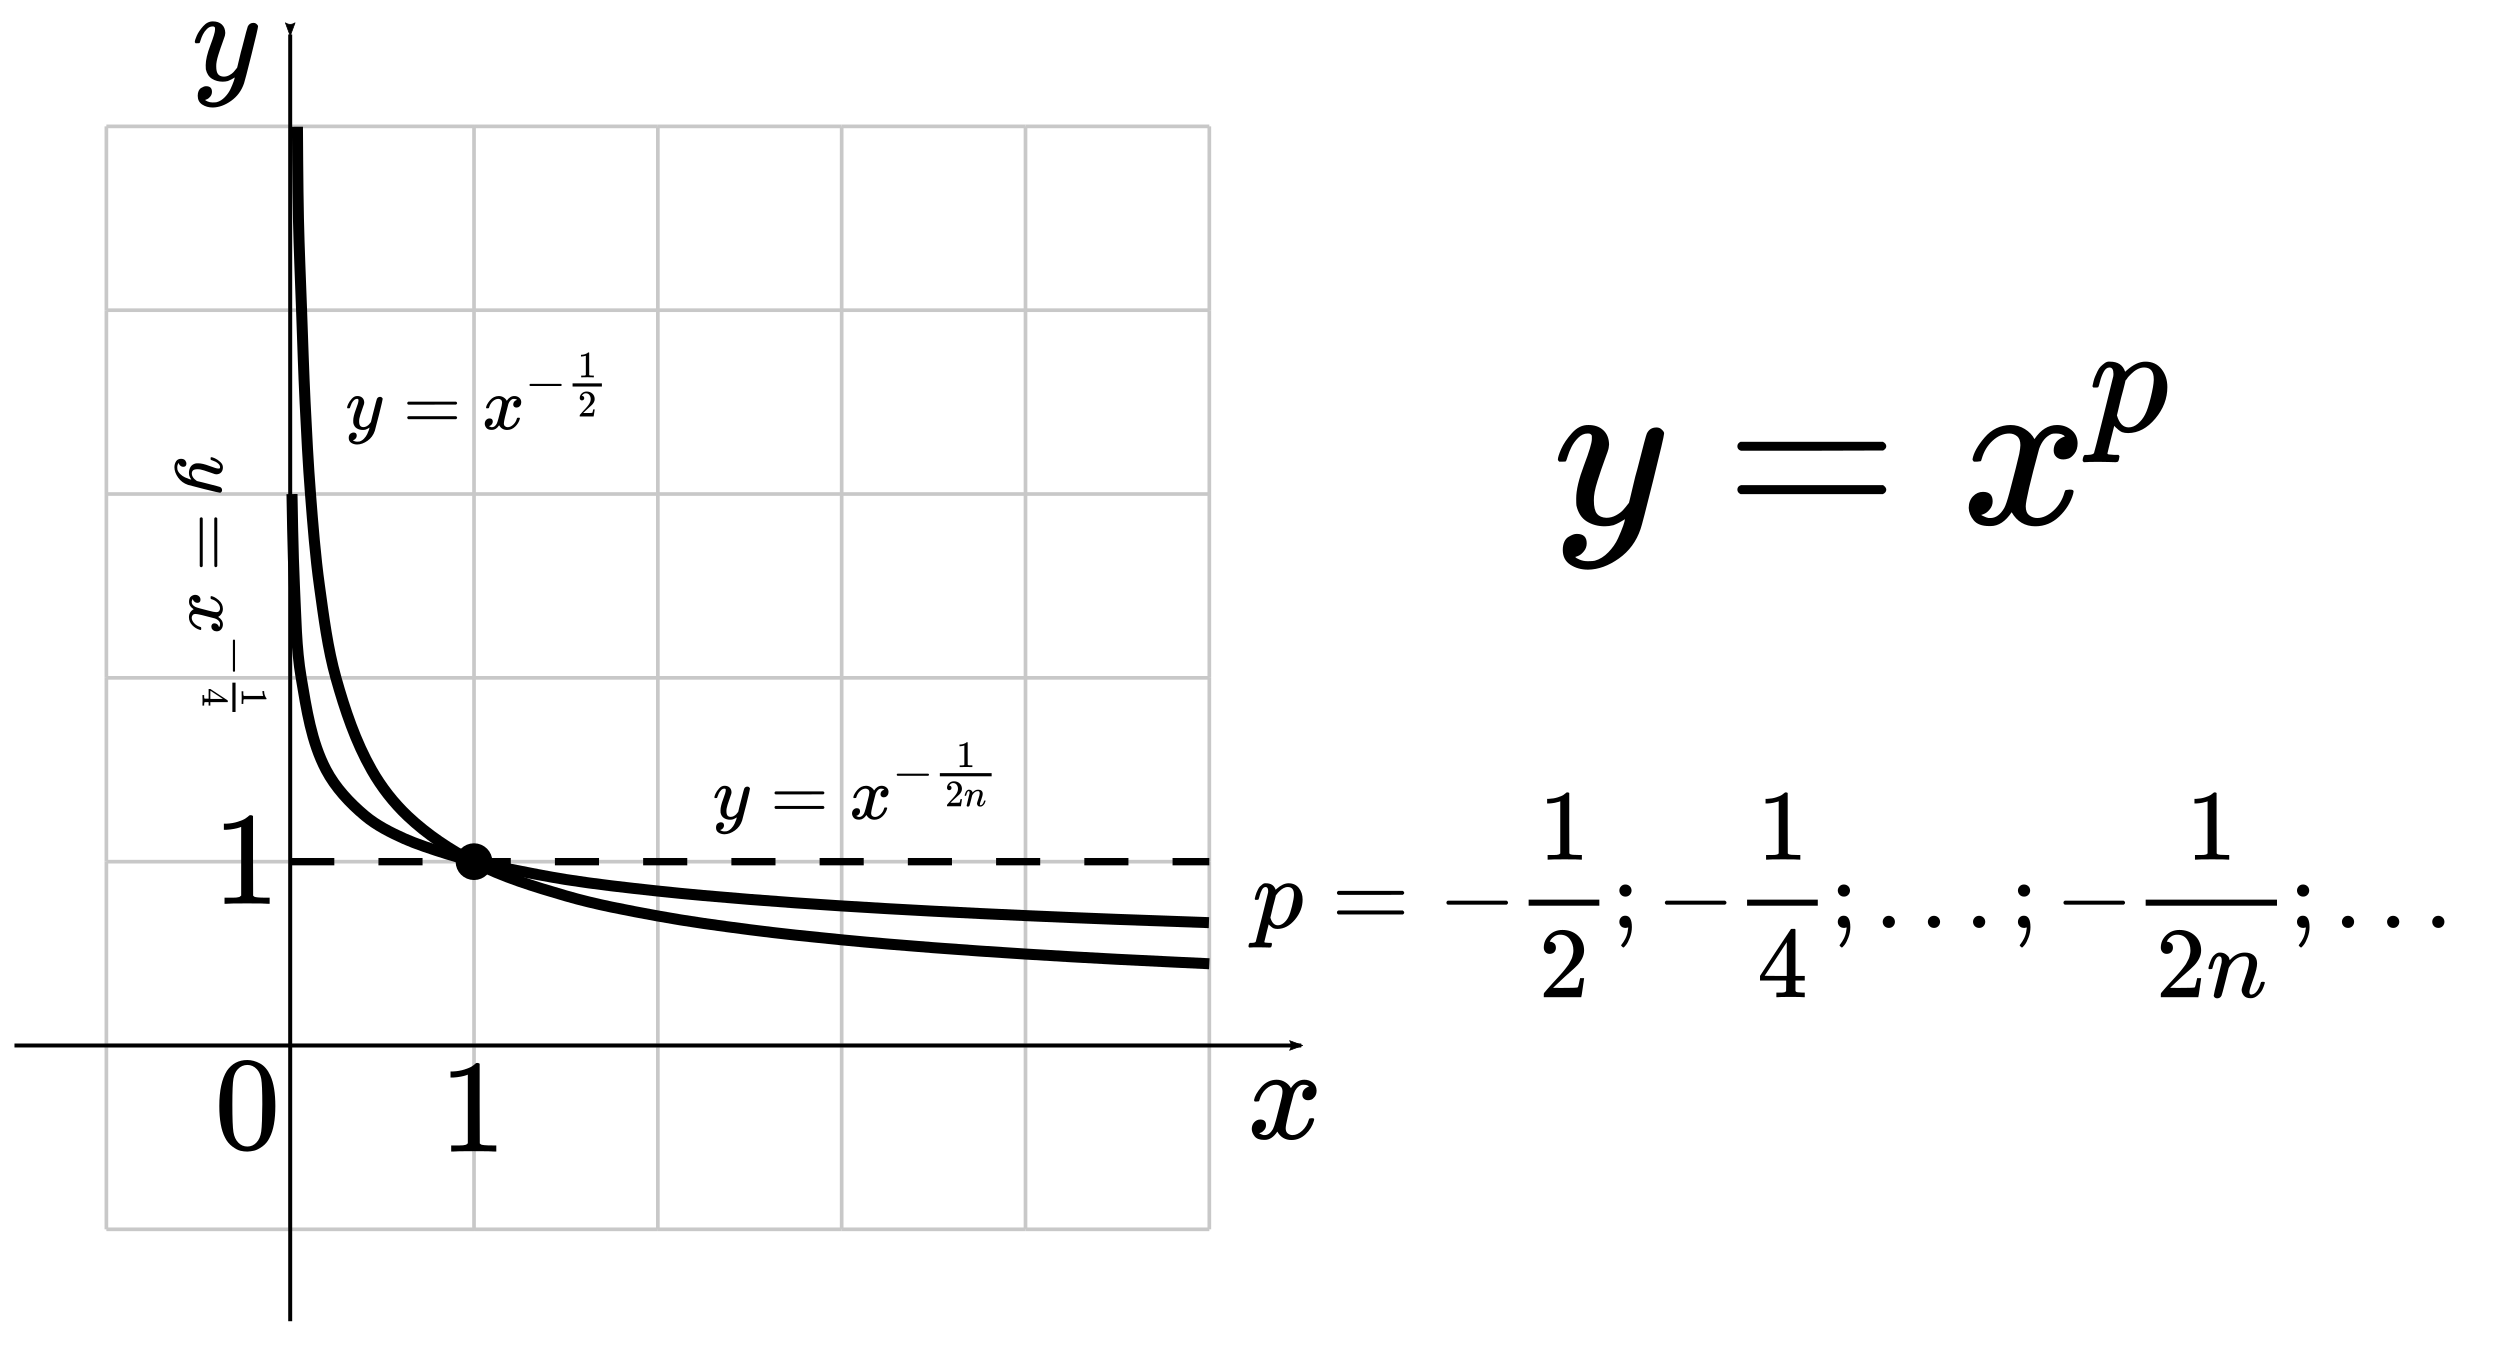 <?xml version="1.0" encoding="UTF-8" standalone="no"?>
<svg xmlns:dc="http://purl.org/dc/elements/1.1/" xmlns:cc="http://creativecommons.org/ns#" xmlns:rdf="http://www.w3.org/1999/02/22-rdf-syntax-ns#" xmlns:svg="http://www.w3.org/2000/svg" xmlns="http://www.w3.org/2000/svg" xmlns:xlink="http://www.w3.org/1999/xlink" xmlns:sodipodi="http://sodipodi.sourceforge.net/DTD/sodipodi-0.dtd" xmlns:inkscape="http://www.inkscape.org/namespaces/inkscape" width="340px" height="183.575px" viewBox="0 -1342 18785.002 10142.004" version="1.1" id="svg1496" sodipodi:docname="deg_8.svg" inkscape:version="0.92.2 5c3e80d, 2017-08-06">
  <sodipodi:namedview pagecolor="#ffffff" bordercolor="#666666" borderopacity="1" objecttolerance="10" gridtolerance="10" guidetolerance="10" inkscape:pageopacity="0" inkscape:pageshadow="2" inkscape:window-width="1248" inkscape:window-height="976" id="namedview1498" showgrid="false" inkscape:zoom="1.2511409" inkscape:cx="154.01132" inkscape:cy="85.395108" inkscape:window-x="0" inkscape:window-y="0" inkscape:window-maximized="1" inkscape:current-layer="svg1496"/>
  <defs id="defs18">
    <path id="MJX-714-TEX-I-79" d="m 21,287 q 0,14 15,48 15,34 48,71 33,37 74,36 41,0 66,-23 25,-23 26,-64 -2,-19 -3,-21 0,-3 -16,-46 -16,-43 -33,-97 -17,-54 -16,-86 0,-43 14,-60 14,-17 42,-18 23,0 43,11 20,11 31,23 11,12 27,33 0,1 5,20 5,19 14,59 9,40 19,74 38,150 42,157 13,27 43,27 13,0 21,-7 8,-7 11,-12 3,-5 2,-9 0,-13 -49,-210 -49,-197 -56,-216 -28,-83 -97,-132 -69,-49 -138,-50 -45,0 -79,22 -34,22 -34,66 0,22 7,37 7,15 19,22 12,7 20,10 8,3 17,3 44,0 44,-42 0,-20 -12,-35 -12,-15 -23,-20 -11,-5 -13,-5 l -3,-1 q 2,-5 19,-12 17,-7 34,-7 h 8 q 17,0 26,2 33,9 61,38 28,29 43,62 15,33 23,56 8,23 8,30 l -6,-4 q -6,-4 -19,-11 -13,-7 -26,-12 -20,-5 -39,-5 -46,0 -81,22 -35,22 -46,71 -1,7 -1,31 0,57 35,149 35,92 35,117 0,1 0,2 0,9 0,12 0,3 -4,7 -4,4 -11,4 h -4 Q 131,404 112,385 93,366 82,344 71,322 65,302 59,282 57,280 55,278 41,278 H 27 q -6,6 -6,9 z" inkscape:connector-curvature="0"/>
    <path id="MJX-714-TEX-N-3D" d="m 56,347 q 0,13 14,20 h 637 q 15,-8 15,-20 0,-11 -14,-19 L 390,327 H 72 q -16,5 -16,20 z m 0,-194 q 0,15 16,20 h 636 q 14,-10 14,-20 0,-13 -15,-20 H 70 q -14,7 -14,20 z" inkscape:connector-curvature="0"/>
    <path id="MJX-714-TEX-I-78" d="m 52,289 q 7,42 54,97 47,55 116,56 35,0 64,-18 29,-18 43,-45 42,63 101,63 37,0 64,-22 27,-22 28,-59 0,-29 -14,-47 -14,-18 -27,-22 -13,-4 -23,-4 -19,0 -31,11 -12,11 -12,29 0,46 50,63 -11,13 -40,13 -13,0 -19,-2 -38,-16 -56,-66 -60,-221 -60,-258 0,-28 16,-40 16,-12 35,-12 37,0 73,33 36,33 49,81 3,10 6,11 3,1 16,2 h 4 q 15,0 15,-8 0,-1 -2,-11 Q 486,77 440,33 394,-11 333,-11 263,-11 227,52 186,-10 133,-10 h -6 q -49,0 -70,26 -21,26 -22,55 0,32 19,52 19,20 45,20 43,0 43,-42 Q 142,81 130,66 118,51 107,46 96,41 94,41 l -3,-1 q 0,-1 6,-4 6,-3 16,-7 10,-4 19,-3 36,0 62,45 9,16 23,68 14,52 28,108 14,56 16,66 5,27 5,39 0,28 -15,40 -15,12 -34,12 -40,0 -75,-32 -35,-32 -49,-82 -2,-9 -5,-10 -3,-1 -16,-2 H 58 q -6,6 -6,11 z" inkscape:connector-curvature="0"/>
    <path id="MJX-714-TEX-I-70" d="m 23,287 q 1,3 2,8 1,5 5,22 4,17 10,31 6,14 15,33 9,19 20,30 11,11 26,22 15,11 33,9 75,0 96,-64 l 10,9 q 62,55 118,55 65,0 102,-47 37,-47 37,-114 0,-108 -76,-199 -76,-91 -172,-92 -22,0 -39,6 -11,5 -23,15 -12,10 -19,17 l -7,8 q -1,-1 -22,-87 -21,-86 -21,-87 0,-6 8,-7 8,-1 37,-3 h 25 q 6,-7 6,-9 0,-2 -3,-18 -3,-12 -6,-15 -3,-3 -13,-4 -2,0 -11,0 -9,0 -34,1 -25,1 -62,1 -70,0 -89,-2 h -8 q -7,7 -7,11 2,27 13,35 h 20 q 34,1 39,12 3,6 61,239 58,233 61,247 1,5 1,14 0,41 -25,41 -22,0 -37,-28 Q 79,349 71,316 63,283 59,280 57,278 43,278 H 29 q -6,6 -6,9 z M 178,102 q 22,-76 74,-76 30,0 58,23 28,23 46,58 18,34 36,108 18,74 19,110 v 6 q 0,74 -61,74 -11,0 -22,-3 -11,-3 -22,-9 -11,-6 -20,-13 -9,-7 -17,-15 -8,-8 -15,-15 -7,-7 -11,-14 -4,-7 -8,-10 l -3,-4 q 0,-1 -3,-14 -3,-13 -11,-44 -8,-31 -14,-52 -26,-106 -26,-110 z" inkscape:connector-curvature="0"/>
    <path id="MJX-714-TEX-N-32" d="m 109,429 q -27,0 -43,18 -16,18 -16,44 0,71 53,123 53,52 132,52 91,0 152,-56 61,-56 62,-145 0,-43 -20,-82 -20,-39 -48,-68 -28,-29 -80,-74 -36,-31 -100,-92 l -59,-56 76,-1 q 157,0 167,5 7,2 24,89 v 3 h 40 v -3 Q 448,183 436,95 424,7 421,3 V 0 H 50 v 19 12 q 0,7 6,15 6,8 30,35 29,32 50,56 9,10 34,37 25,27 34,37 9,10 29,33 20,23 28,34 8,11 23,30 15,19 21,32 6,13 15,29 9,16 13,32 4,16 7,30 3,14 3,33 0,63 -34,109 -34,46 -97,46 -33,0 -58,-17 -25,-17 -35,-33 -10,-16 -10,-19 0,-1 5,-1 18,0 37,-14 19,-14 19,-46 0,-25 -16,-42 -16,-17 -45,-18 z" inkscape:connector-curvature="0"/>
    <path id="MJX-714-TEX-N-3B" d="m 78,370 q 0,24 17,42 17,18 43,18 24,0 42,-16 18,-16 19,-43 0,-25 -17,-43 -17,-18 -43,-18 -26,0 -43,17 -17,17 -18,43 z M 78,60 q 0,25 16,43 16,18 43,18 65,0 65,-113 0,-52 -19,-102 -19,-50 -39,-75 -20,-25 -26,-25 -3,0 -12,8 -9,8 -11,12 -1,3 12,19 13,16 30,48 17,32 23,69 1,6 2,16 1,10 3,18 2,8 0,8 0,1 -4,0 Q 157,3 142,0 110,0 94,18 78,36 78,60 Z" inkscape:connector-curvature="0"/>
    <path id="MJX-714-TEX-N-34" d="M 462,0 Q 444,3 333,3 217,3 199,0 h -9 v 46 h 31 q 20,0 27,0 7,0 17,2 10,2 14,5 4,3 7,8 1,2 1,54 v 50 H 28 v 46 l 151,231 q 153,232 155,233 2,2 21,2 h 18 l 6,-6 V 211 h 92 v -46 h -92 v -51 q 0,-41 0,-48 0,-7 6,-12 8,-7 57,-8 h 29 V 0 Z M 293,211 V 545 L 74,212 183,211 Z" inkscape:connector-curvature="0"/>
    <path id="MJX-714-TEX-N-2026" d="m 78,60 q 0,24 17,42 17,18 43,18 24,0 42,-16 Q 198,88 199,61 199,36 182,18 165,0 139,0 113,0 96,17 79,34 78,60 Z m 447,0 q 0,24 17,42 17,18 43,18 24,0 42,-16 Q 645,88 646,61 646,36 629,18 612,0 586,0 560,0 543,17 526,34 525,60 Z m 447,0 q 0,24 17,42 17,18 43,18 24,0 42,-16 18,-16 19,-43 0,-25 -17,-43 -17,-18 -43,-18 -26,0 -43,17 -17,17 -18,43 z" inkscape:connector-curvature="0"/>
    <path id="MJX-714-TEX-I-6E" d="m 21,287 q 1,6 3,16 2,10 12,38 10,28 20,47 10,19 33,37 23,18 46,17 36,0 60,-18 24,-18 30,-34 6,-16 6,-21 0,-2 1,-2 l 11,11 q 61,64 139,64 54,0 87,-27 33,-27 34,-79 1,-52 -38,-157 -39,-105 -38,-127 0,-26 17,-26 6,0 9,1 29,5 52,38 23,33 35,80 2,8 20,8 20,0 20,-8 0,-1 -4,-15 -8,-29 -22,-57 -14,-28 -46,-56 -32,-28 -69,-27 -47,0 -68,27 -21,27 -21,56 0,19 36,120 36,101 37,152 0,59 -44,59 h -5 Q 288,404 229,303 L 222,291 189,157 Q 156,26 151,16 138,-11 108,-11 95,-11 87,-5 79,1 76,7 q -3,6 -2,10 0,13 38,163 38,150 40,163 1,5 1,23 0,39 -24,39 -38,0 -63,-100 -6,-20 -6,-21 -2,-6 -19,-6 H 27 q -6,6 -6,9 z" inkscape:connector-curvature="0"/>
    <path id="MJX-714-TEX-N-31" d="m 213,578 -13,-5 q -14,-5 -40,-10 -26,-5 -58,-7 H 83 v 46 h 19 q 47,2 87,15 40,13 56,24 16,11 28,22 2,3 12,3 9,0 17,-6 V 361 l 1,-300 q 7,-7 12,-9 5,-2 24,-4 19,-2 62,-2 h 26 V 0 H 416 Q 395,3 257,3 121,3 100,0 H 88 v 46 h 26 q 22,0 38,0 16,0 25,1 9,1 16,3 7,2 8,2 1,0 6,5 5,5 6,4 z" inkscape:connector-curvature="0"/>
    <path id="MJX-714-TEX-N-33" d="m 127,463 q -27,0 -42,17 -15,17 -16,44 0,55 48,98 48,43 116,43 35,0 44,-1 74,-12 113,-53 39,-41 40,-89 0,-52 -34,-101 -34,-49 -94,-71 l -3,-2 q 0,-1 9,-3 9,-2 29,-9 20,-7 38,-21 82,-53 82,-140 0,-79 -62,-138 -62,-59 -157,-59 -80,0 -138,43 -58,43 -58,109 0,28 18,45 18,17 45,18 28,0 46,-18 18,-18 18,-45 0,-11 -3,-20 -3,-9 -7,-16 -4,-7 -11,-12 -7,-5 -12,-8 -5,-3 -10,-4 -5,-1 -8,-3 l -4,-1 q 51,-45 124,-45 55,0 83,53 17,33 17,101 v 20 q 0,95 -64,127 -15,6 -61,7 l -42,1 -3,2 q -2,3 -2,16 0,18 8,18 28,0 58,5 34,5 62,42 28,37 28,112 v 8 q 0,57 -35,79 -22,14 -47,14 -32,0 -59,-11 -27,-11 -38,-23 -11,-12 -11,-12 h 3 q 3,-1 8,-2 5,-1 10,-5 5,-4 12,-7 7,-3 10,-11 3,-8 8,-15 5,-7 3,-20 0,-22 -14,-39 -14,-17 -45,-18 z" inkscape:connector-curvature="0"/>
    <path id="MJX-714-TEX-N-2212" d="m 84,237 q 0,0 0,13 0,13 14,20 h 581 q 15,-8 15,-20 0,-12 -15,-20 H 98 q -14,7 -14,20 z" inkscape:connector-curvature="0"/>
    <path id="MJX-714-TEX-N-2B" d="m 56,237 q 0,0 0,13 0,13 14,20 h 299 v 150 l 1,150 q 10,13 19,13 13,0 20,-15 V 270 h 298 q 15,-8 15,-20 0,-12 -15,-20 H 409 V -68 q -8,-14 -18,-14 h -2 -2 q -12,0 -18,14 V 230 H 70 q -14,7 -14,20 z" inkscape:connector-curvature="0"/>
    <path id="MJX-714-TEX-N-3E" d="m 84,520 q 0,8 4,13 4,5 8,6 l 3,1 q 7,0 154,-69 147,-69 291,-137 l 143,-69 q 7,-5 7,-15 0,-10 -7,-15 -2,-2 -292,-139 L 107,-40 h -6 q -18,2 -18,20 0,1 0,3 -1,7 15,16 19,10 150,72 78,37 130,61 L 626,250 378,368 Q 90,504 86,509 q -2,4 -2,11 z" inkscape:connector-curvature="0"/>
    <path id="MJX-714-TEX-N-30" d="m 96,585 q 56,81 153,81 48,0 96,-26 48,-26 78,-92 37,-83 37,-228 0,-155 -43,-237 -20,-42 -55,-67 -35,-25 -61,-31 -26,-6 -51,-7 -26,0 -52,6 -26,6 -61,32 -35,26 -55,67 -43,82 -43,237 0,174 57,265 z m 225,12 q -30,32 -71,32 -42,0 -72,-32 -25,-26 -33,-72 -8,-46 -8,-192 0,-158 8,-208 8,-50 36,-79 28,-30 69,-30 40,0 68,30 29,30 36,84 7,54 8,203 0,145 -8,191 -8,46 -33,73 z" inkscape:connector-curvature="0"/>
    <path id="MJX-714-TEX-N-3C" d="m 694,-11 q 0,0 0,-8 0,-8 -6,-14 -6,-6 -10,-7 -7,0 -154,69 Q 377,98 234,166 L 90,235 q -7,5 -7,15 0,11 8,16 573,274 587,274 3,0 9,-6 6,-6 7,-15 1,-9 -7,-14 -1,-1 -270,-129 L 151,250 417,124 Q 686,-4 687,-5 q 7,-6 7,-14 z" inkscape:connector-curvature="0"/>
    <marker inkscape:stockid="Arrow2Lstart" orient="auto" refY="0" refX="0" id="marker8541-43-4-6" style="overflow:visible" inkscape:isstock="true">
      <path id="path8539-97-5-9" style="fill:#000000;fill-opacity:1;fill-rule:evenodd;stroke:#000000;stroke-width:0.625;stroke-linejoin:round;stroke-opacity:1" d="M 8.719,4.034 -2.207,0.016 8.719,-4.002 c -1.745,2.372 -1.735,5.617 -6e-7,8.035 z" transform="matrix(1.1,0,0,1.1,1.1,0)" inkscape:connector-curvature="0"/>
    </marker>
    <marker inkscape:stockid="Arrow2Lstart" orient="auto" refY="0" refX="0" id="marker8541-1-3-2-1-7" style="overflow:visible" inkscape:isstock="true">
      <path id="path8539-9-6-5-7-9" style="fill:#000000;fill-opacity:1;fill-rule:evenodd;stroke:#000000;stroke-width:0.625;stroke-linejoin:round;stroke-opacity:1" d="M 8.719,4.034 -2.207,0.016 8.719,-4.002 c -1.745,2.372 -1.735,5.617 -6e-7,8.035 z" transform="matrix(1.1,0,0,1.1,1.1,0)" inkscape:connector-curvature="0"/>
    </marker>
    <marker inkscape:stockid="Arrow2Lstart" orient="auto" refY="0" refX="0" id="marker8541-0-28" style="overflow:visible" inkscape:isstock="true">
      <path id="path8539-21-9" style="fill:#000000;fill-opacity:1;fill-rule:evenodd;stroke:#000000;stroke-width:0.625;stroke-linejoin:round;stroke-opacity:1" d="M 8.719,4.034 -2.207,0.016 8.719,-4.002 c -1.745,2.372 -1.735,5.617 -6e-7,8.035 z" transform="matrix(1.1,0,0,1.1,1.1,0)" inkscape:connector-curvature="0"/>
    </marker>
    <marker inkscape:stockid="Arrow2Lstart" orient="auto" refY="0" refX="0" id="marker8541-1-3-5-9" style="overflow:visible" inkscape:isstock="true">
      <path id="path8539-9-6-6-8" style="fill:#000000;fill-opacity:1;fill-rule:evenodd;stroke:#000000;stroke-width:0.625;stroke-linejoin:round;stroke-opacity:1" d="M 8.719,4.034 -2.207,0.016 8.719,-4.002 c -1.745,2.372 -1.735,5.617 -6e-7,8.035 z" transform="matrix(1.1,0,0,1.1,1.1,0)" inkscape:connector-curvature="0"/>
    </marker>
    <marker inkscape:stockid="Arrow2Lstart" orient="auto" refY="0" refX="0" id="marker8541-6-2-0-9" style="overflow:visible" inkscape:isstock="true">
      <path id="path8539-29-7-2-3" style="fill:#000000;fill-opacity:1;fill-rule:evenodd;stroke:#000000;stroke-width:0.625;stroke-linejoin:round;stroke-opacity:1" d="M 8.719,4.034 -2.207,0.016 8.719,-4.002 c -1.745,2.372 -1.735,5.617 -6e-7,8.035 z" transform="matrix(1.1,0,0,1.1,1.1,0)" inkscape:connector-curvature="0"/>
    </marker>
    <marker inkscape:stockid="Arrow2Lstart" orient="auto" refY="0" refX="0" id="marker8541-6-0-2-6" style="overflow:visible" inkscape:isstock="true">
      <path id="path8539-29-9-9-3" style="fill:#000000;fill-opacity:1;fill-rule:evenodd;stroke:#000000;stroke-width:0.625;stroke-linejoin:round;stroke-opacity:1" d="M 8.719,4.034 -2.207,0.016 8.719,-4.002 c -1.745,2.372 -1.735,5.617 -6e-7,8.035 z" transform="matrix(1.1,0,0,1.1,1.1,0)" inkscape:connector-curvature="0"/>
    </marker>
    <marker inkscape:stockid="Arrow2Lstart" orient="auto" refY="0" refX="0" id="marker8541-6-22-0-6" style="overflow:visible" inkscape:isstock="true">
      <path id="path8539-29-8-4-0" style="fill:#000000;fill-opacity:1;fill-rule:evenodd;stroke:#000000;stroke-width:0.625;stroke-linejoin:round;stroke-opacity:1" d="M 8.719,4.034 -2.207,0.016 8.719,-4.002 c -1.745,2.372 -1.735,5.617 -6e-7,8.035 z" transform="matrix(1.1,0,0,1.1,1.1,0)" inkscape:connector-curvature="0"/>
    </marker>
    <marker inkscape:stockid="Arrow2Lstart" orient="auto" refY="0" refX="0" id="marker8541-6-3-5-4" style="overflow:visible" inkscape:isstock="true">
      <path id="path8539-29-6-4-4" style="fill:#000000;fill-opacity:1;fill-rule:evenodd;stroke:#000000;stroke-width:0.625;stroke-linejoin:round;stroke-opacity:1" d="M 8.719,4.034 -2.207,0.016 8.719,-4.002 c -1.745,2.372 -1.735,5.617 -6e-7,8.035 z" transform="matrix(1.1,0,0,1.1,1.1,0)" inkscape:connector-curvature="0"/>
    </marker>
    <marker inkscape:stockid="Arrow2Lstart" orient="auto" refY="0" refX="0" id="marker8541-6-06-42-9" style="overflow:visible" inkscape:isstock="true">
      <path id="path8539-29-2-0-6" style="fill:#000000;fill-opacity:1;fill-rule:evenodd;stroke:#000000;stroke-width:0.625;stroke-linejoin:round;stroke-opacity:1" d="M 8.719,4.034 -2.207,0.016 8.719,-4.002 c -1.745,2.372 -1.735,5.617 -6e-7,8.035 z" transform="matrix(1.1,0,0,1.1,1.1,0)" inkscape:connector-curvature="0"/>
    </marker>
    <marker inkscape:stockid="Arrow2Lstart" orient="auto" refY="0" refX="0" id="marker8541-6-8-6-6" style="overflow:visible" inkscape:isstock="true">
      <path id="path8539-29-79-5-4" style="fill:#000000;fill-opacity:1;fill-rule:evenodd;stroke:#000000;stroke-width:0.625;stroke-linejoin:round;stroke-opacity:1" d="M 8.719,4.034 -2.207,0.016 8.719,-4.002 c -1.745,2.372 -1.735,5.617 -6e-7,8.035 z" transform="matrix(1.1,0,0,1.1,1.1,0)" inkscape:connector-curvature="0"/>
    </marker>
    <marker inkscape:stockid="Arrow2Lstart" orient="auto" refY="0" refX="0" id="marker8541-1-7-8-8" style="overflow:visible" inkscape:isstock="true">
      <path id="path8539-9-0-2-0" style="fill:#000000;fill-opacity:1;fill-rule:evenodd;stroke:#000000;stroke-width:0.625;stroke-linejoin:round;stroke-opacity:1" d="M 8.719,4.034 -2.207,0.016 8.719,-4.002 c -1.745,2.372 -1.735,5.617 -6e-7,8.035 z" transform="matrix(1.1,0,0,1.1,1.1,0)" inkscape:connector-curvature="0"/>
    </marker>
    <marker inkscape:stockid="Arrow2Lstart" orient="auto" refY="0" refX="0" id="marker8541-6-06-4-0-4" style="overflow:visible" inkscape:isstock="true">
      <path id="path8539-29-2-8-0-9" style="fill:#000000;fill-opacity:1;fill-rule:evenodd;stroke:#000000;stroke-width:0.625;stroke-linejoin:round;stroke-opacity:1" d="M 8.719,4.034 -2.207,0.016 8.719,-4.002 c -1.745,2.372 -1.735,5.617 -6e-7,8.035 z" transform="matrix(1.1,0,0,1.1,1.1,0)" inkscape:connector-curvature="0"/>
    </marker>
    <marker inkscape:stockid="Arrow2Lstart" orient="auto" refY="0" refX="0" id="marker8541-6-8-1-8-0" style="overflow:visible" inkscape:isstock="true">
      <path id="path8539-29-79-2-6-5" style="fill:#000000;fill-opacity:1;fill-rule:evenodd;stroke:#000000;stroke-width:0.625;stroke-linejoin:round;stroke-opacity:1" d="M 8.719,4.034 -2.207,0.016 8.719,-4.002 c -1.745,2.372 -1.735,5.617 -6e-7,8.035 z" transform="matrix(1.1,0,0,1.1,1.1,0)" inkscape:connector-curvature="0"/>
    </marker>
    <marker inkscape:stockid="Arrow2Lstart" orient="auto" refY="0" refX="0" id="marker8541-0-2-6-5" style="overflow:visible" inkscape:isstock="true">
      <path id="path8539-21-4-4-0" style="fill:#000000;fill-opacity:1;fill-rule:evenodd;stroke:#000000;stroke-width:0.625;stroke-linejoin:round;stroke-opacity:1" d="M 8.719,4.034 -2.207,0.016 8.719,-4.002 c -1.745,2.372 -1.735,5.617 -6e-7,8.035 z" transform="matrix(1.1,0,0,1.1,1.1,0)" inkscape:connector-curvature="0"/>
    </marker>
    <marker inkscape:stockid="Arrow2Lstart" orient="auto" refY="0" refX="0" id="marker8541-1-3-5-7-8-1" style="overflow:visible" inkscape:isstock="true">
      <path id="path8539-9-6-6-0-5-6" style="fill:#000000;fill-opacity:1;fill-rule:evenodd;stroke:#000000;stroke-width:0.625;stroke-linejoin:round;stroke-opacity:1" d="M 8.719,4.034 -2.207,0.016 8.719,-4.002 c -1.745,2.372 -1.735,5.617 -6e-7,8.035 z" transform="matrix(1.1,0,0,1.1,1.1,0)" inkscape:connector-curvature="0"/>
    </marker>
    <marker inkscape:stockid="Arrow2Lstart" orient="auto" refY="0" refX="0" id="marker8541-0-2-2-1-0" style="overflow:visible" inkscape:isstock="true">
      <path id="path8539-21-4-7-9-2" style="fill:#000000;fill-opacity:1;fill-rule:evenodd;stroke:#000000;stroke-width:0.625;stroke-linejoin:round;stroke-opacity:1" d="M 8.719,4.034 -2.207,0.016 8.719,-4.002 c -1.745,2.372 -1.735,5.617 -6e-7,8.035 z" transform="matrix(1.1,0,0,1.1,1.1,0)" inkscape:connector-curvature="0"/>
    </marker>
    <marker inkscape:stockid="Arrow2Lstart" orient="auto" refY="0" refX="0" id="marker8541-1-3-5-7-3-8-8" style="overflow:visible" inkscape:isstock="true">
      <path id="path8539-9-6-6-0-0-1-8" style="fill:#000000;fill-opacity:1;fill-rule:evenodd;stroke:#000000;stroke-width:0.625;stroke-linejoin:round;stroke-opacity:1" d="M 8.719,4.034 -2.207,0.016 8.719,-4.002 c -1.745,2.372 -1.735,5.617 -6e-7,8.035 z" transform="matrix(1.1,0,0,1.1,1.1,0)" inkscape:connector-curvature="0"/>
    </marker>
    <marker inkscape:stockid="Arrow2Lstart" orient="auto" refY="0" refX="0" id="marker8541-43-4-6-2" style="overflow:visible" inkscape:isstock="true">
      <path id="path8539-97-5-9-0" style="fill:#000000;fill-opacity:1;fill-rule:evenodd;stroke:#000000;stroke-width:0.625;stroke-linejoin:round;stroke-opacity:1" d="M 8.719,4.034 -2.207,0.016 8.719,-4.002 c -1.745,2.372 -1.735,5.617 -6e-7,8.035 z" transform="matrix(1.1,0,0,1.1,1.1,0)" inkscape:connector-curvature="0"/>
    </marker>
    <marker inkscape:stockid="Arrow2Lstart" orient="auto" refY="0" refX="0" id="marker8541-1-3-2-1-7-6" style="overflow:visible" inkscape:isstock="true">
      <path id="path8539-9-6-5-7-9-1" style="fill:#000000;fill-opacity:1;fill-rule:evenodd;stroke:#000000;stroke-width:0.625;stroke-linejoin:round;stroke-opacity:1" d="M 8.719,4.034 -2.207,0.016 8.719,-4.002 c -1.745,2.372 -1.735,5.617 -6e-7,8.035 z" transform="matrix(1.1,0,0,1.1,1.1,0)" inkscape:connector-curvature="0"/>
    </marker>
    <marker inkscape:stockid="Arrow2Lstart" orient="auto" refY="0" refX="0" id="marker8541-6-06-4-0-4-3" style="overflow:visible" inkscape:isstock="true">
      <path id="path8539-29-2-8-0-9-6" style="fill:#000000;fill-opacity:1;fill-rule:evenodd;stroke:#000000;stroke-width:0.625;stroke-linejoin:round;stroke-opacity:1" d="M 8.719,4.034 -2.207,0.016 8.719,-4.002 c -1.745,2.372 -1.735,5.617 -6e-7,8.035 z" transform="matrix(1.1,0,0,1.1,1.1,0)" inkscape:connector-curvature="0"/>
    </marker>
    <marker inkscape:stockid="Arrow2Lstart" orient="auto" refY="0" refX="0" id="marker8541-6-8-1-8-0-7" style="overflow:visible" inkscape:isstock="true">
      <path id="path8539-29-79-2-6-5-5" style="fill:#000000;fill-opacity:1;fill-rule:evenodd;stroke:#000000;stroke-width:0.625;stroke-linejoin:round;stroke-opacity:1" d="M 8.719,4.034 -2.207,0.016 8.719,-4.002 c -1.745,2.372 -1.735,5.617 -6e-7,8.035 z" transform="matrix(1.1,0,0,1.1,1.1,0)" inkscape:connector-curvature="0"/>
    </marker>
  </defs>
  <g id="g4481">
    <g transform="translate(-25601.084,37354.181)" id="g10462">
      <path style="fill:none;stroke:#c8c8c8;stroke-width:27.625;stroke-linecap:butt;stroke-linejoin:miter;stroke-miterlimit:4;stroke-dasharray:none;stroke-opacity:1" d="m 26400.399,-30840.61 v 1381.253" id="path2334-4-3-0-02-5-2-1-0-39-9-5-7-1-1-3-2-7" inkscape:connector-curvature="0" sodipodi:nodetypes="cc"/>
      <path style="fill:none;stroke:#c8c8c8;stroke-width:27.625;stroke-linecap:butt;stroke-linejoin:miter;stroke-miterlimit:4;stroke-dasharray:none;stroke-opacity:1" d="m 27781.65,-29459.357 h 1381.261" id="path2334-4-3-0-02-5-27-2-88-5-4-2-6-4-9-3-2" inkscape:connector-curvature="0" sodipodi:nodetypes="cc"/>
      <path style="fill:none;stroke:#c8c8c8;stroke-width:27.625;stroke-linecap:butt;stroke-linejoin:miter;stroke-miterlimit:4;stroke-dasharray:none;stroke-opacity:1" d="m 29162.911,-29459.357 h 1381.252" id="path2334-4-3-0-02-5-6-0-6-5-1-3-9-1-1-0-8-6" inkscape:connector-curvature="0" sodipodi:nodetypes="cc"/>
      <path style="fill:none;stroke:#c8c8c8;stroke-width:27.625;stroke-linecap:butt;stroke-linejoin:miter;stroke-miterlimit:4;stroke-dasharray:none;stroke-opacity:1" d="m 27781.65,-30840.609 v 1381.252" id="path2334-4-3-0-02-5-2-93-1-0-03-7-2-5-7-8-5-8" inkscape:connector-curvature="0" sodipodi:nodetypes="cc"/>
      <path style="fill:none;stroke:#c8c8c8;stroke-width:27.625;stroke-linecap:butt;stroke-linejoin:miter;stroke-miterlimit:4;stroke-dasharray:none;stroke-opacity:1" d="m 29162.911,-30840.609 v 1381.252" id="path2334-4-3-0-02-5-2-9-6-8-96-7-8-8-94-1-8-0-8" inkscape:connector-curvature="0" sodipodi:nodetypes="cc"/>
      <path style="fill:none;stroke:#c8c8c8;stroke-width:27.625;stroke-linecap:butt;stroke-linejoin:miter;stroke-miterlimit:4;stroke-dasharray:none;stroke-opacity:1" d="m 30544.163,-30840.61 v 1381.253" id="path2334-4-3-0-02-5-2-1-0-7-3-8-2-1-9-11-5-5-9" inkscape:connector-curvature="0" sodipodi:nodetypes="cc"/>
      <path style="fill:none;stroke:#c8c8c8;stroke-width:27.625;stroke-linecap:butt;stroke-linejoin:miter;stroke-miterlimit:4;stroke-dasharray:none;stroke-opacity:1" d="M 26400.399,-29459.357 H 27781.65" id="path2334-4-3-0-02-5-27-6-9-8-8-8-2-0-7-0-9-8" inkscape:connector-curvature="0" sodipodi:nodetypes="cc"/>
      <path style="fill:none;stroke:#c8c8c8;stroke-width:27.625;stroke-linecap:butt;stroke-linejoin:miter;stroke-miterlimit:4;stroke-dasharray:none;stroke-opacity:1" d="m 31925.414,-29459.357 h 1381.251" id="path2334-4-3-0-02-5-27-20-5-6-8-4-91-0-9-2-8" inkscape:connector-curvature="0" sodipodi:nodetypes="cc"/>
      <path style="fill:none;stroke:#c8c8c8;stroke-width:27.625;stroke-linecap:butt;stroke-linejoin:miter;stroke-miterlimit:4;stroke-dasharray:none;stroke-opacity:1" d="m 33306.665,-29459.357 h 1381.251" id="path2334-4-3-0-02-5-6-0-2-6-0-7-7-7-4-6-6-1" inkscape:connector-curvature="0" sodipodi:nodetypes="cc"/>
      <path style="fill:none;stroke:#c8c8c8;stroke-width:27.625;stroke-linecap:butt;stroke-linejoin:miter;stroke-miterlimit:4;stroke-dasharray:none;stroke-opacity:1" d="m 31925.414,-30840.609 v 1381.252" id="path2334-4-3-0-02-5-2-93-3-11-4-6-8-7-0-3-8-6" inkscape:connector-curvature="0" sodipodi:nodetypes="cc"/>
      <path style="fill:none;stroke:#c8c8c8;stroke-width:27.625;stroke-linecap:butt;stroke-linejoin:miter;stroke-miterlimit:4;stroke-dasharray:none;stroke-opacity:1" d="m 33306.665,-30840.609 v 1381.252" id="path2334-4-3-0-02-5-2-9-6-7-59-6-0-6-1-8-8-5-8" inkscape:connector-curvature="0" sodipodi:nodetypes="cc"/>
      <path style="fill:none;stroke:#c8c8c8;stroke-width:27.625;stroke-linecap:butt;stroke-linejoin:miter;stroke-miterlimit:4;stroke-dasharray:none;stroke-opacity:1" d="m 34687.916,-30840.61 v 1381.253" id="path2334-4-3-0-02-5-2-1-0-5-8-7-4-3-1-5-56-2-0" inkscape:connector-curvature="0" sodipodi:nodetypes="cc"/>
      <path style="fill:none;stroke:#c8c8c8;stroke-width:27.625;stroke-linecap:butt;stroke-linejoin:miter;stroke-miterlimit:4;stroke-dasharray:none;stroke-opacity:1" d="m 30544.163,-29459.357 h 1381.251" id="path2334-4-3-0-02-5-27-6-92-4-6-9-7-5-1-1-8-4" inkscape:connector-curvature="0" sodipodi:nodetypes="cc"/>
      <path style="fill:none;stroke:#c8c8c8;stroke-width:27.625;stroke-linecap:butt;stroke-linejoin:miter;stroke-miterlimit:4;stroke-dasharray:none;stroke-opacity:1" d="m 26400.399,-32221.861 v 1381.252" id="path2334-4-3-0-02-5-2-1-0-21-7-8-6-5-8-1-3-8" inkscape:connector-curvature="0" sodipodi:nodetypes="cc"/>
      <path style="fill:none;stroke:#c8c8c8;stroke-width:27.625;stroke-linecap:butt;stroke-linejoin:miter;stroke-miterlimit:4;stroke-dasharray:none;stroke-opacity:1" d="m 27781.65,-30840.609 h 1381.261" id="path2334-4-3-0-02-5-27-2-5-3-86-1-9-8-5-6-4" inkscape:connector-curvature="0" sodipodi:nodetypes="cc"/>
      <path style="fill:none;stroke:#c8c8c8;stroke-width:27.625;stroke-linecap:butt;stroke-linejoin:miter;stroke-miterlimit:4;stroke-dasharray:none;stroke-opacity:1" d="m 29162.911,-30840.609 h 1381.252" id="path2334-4-3-0-02-5-6-0-6-7-78-9-36-4-1-9-7-4" inkscape:connector-curvature="0" sodipodi:nodetypes="cc"/>
      <path style="fill:none;stroke:#c8c8c8;stroke-width:27.625;stroke-linecap:butt;stroke-linejoin:miter;stroke-miterlimit:4;stroke-dasharray:none;stroke-opacity:1" d="m 27781.65,-32221.86 v 1381.251" id="path2334-4-3-0-02-5-2-93-1-4-7-72-4-8-0-8-8-2" inkscape:connector-curvature="0" sodipodi:nodetypes="cc"/>
      <path style="fill:none;stroke:#c8c8c8;stroke-width:27.625;stroke-linecap:butt;stroke-linejoin:miter;stroke-miterlimit:4;stroke-dasharray:none;stroke-opacity:1" d="m 29162.911,-32221.86 v 1381.251" id="path2334-4-3-0-02-5-2-9-6-8-1-4-6-0-1-2-4-7-9" inkscape:connector-curvature="0" sodipodi:nodetypes="cc"/>
      <path style="fill:none;stroke:#c8c8c8;stroke-width:27.625;stroke-linecap:butt;stroke-linejoin:miter;stroke-miterlimit:4;stroke-dasharray:none;stroke-opacity:1" d="m 30544.163,-32221.861 v 1381.252" id="path2334-4-3-0-02-5-2-1-0-7-8-1-88-3-29-2-8-2-6" inkscape:connector-curvature="0" sodipodi:nodetypes="cc"/>
      <path style="fill:none;stroke:#c8c8c8;stroke-width:27.625;stroke-linecap:butt;stroke-linejoin:miter;stroke-miterlimit:4;stroke-dasharray:none;stroke-opacity:1" d="M 26400.399,-30840.609 H 27781.65" id="path2334-4-3-0-02-5-27-6-9-5-9-9-5-3-9-1-6-4" inkscape:connector-curvature="0" sodipodi:nodetypes="cc"/>
      <path style="fill:none;stroke:#c8c8c8;stroke-width:27.625;stroke-linecap:butt;stroke-linejoin:miter;stroke-miterlimit:4;stroke-dasharray:none;stroke-opacity:1" d="m 31925.414,-30840.609 h 1381.251" id="path2334-4-3-0-02-5-27-20-9-0-8-8-9-7-0-6-5" inkscape:connector-curvature="0" sodipodi:nodetypes="cc"/>
      <path style="fill:none;stroke:#c8c8c8;stroke-width:27.625;stroke-linecap:butt;stroke-linejoin:miter;stroke-miterlimit:4;stroke-dasharray:none;stroke-opacity:1" d="m 33306.665,-30840.609 h 1381.251" id="path2334-4-3-0-02-5-6-0-2-75-98-8-5-0-5-3-2-5" inkscape:connector-curvature="0" sodipodi:nodetypes="cc"/>
      <path style="fill:none;stroke:#c8c8c8;stroke-width:27.625;stroke-linecap:butt;stroke-linejoin:miter;stroke-miterlimit:4;stroke-dasharray:none;stroke-opacity:1" d="m 31925.414,-32221.86 v 1381.251" id="path2334-4-3-0-02-5-2-93-3-3-8-1-0-8-64-0-9-4" inkscape:connector-curvature="0" sodipodi:nodetypes="cc"/>
      <path style="fill:none;stroke:#c8c8c8;stroke-width:27.625;stroke-linecap:butt;stroke-linejoin:miter;stroke-miterlimit:4;stroke-dasharray:none;stroke-opacity:1" d="m 33306.665,-32221.86 v 1381.251" id="path2334-4-3-0-02-5-2-9-6-7-8-5-6-9-8-6-4-7-7" inkscape:connector-curvature="0" sodipodi:nodetypes="cc"/>
      <path style="fill:none;stroke:#c8c8c8;stroke-width:27.625;stroke-linecap:butt;stroke-linejoin:miter;stroke-miterlimit:4;stroke-dasharray:none;stroke-opacity:1" d="m 34687.916,-32221.861 v 1381.252" id="path2334-4-3-0-02-5-2-1-0-5-83-8-8-9-5-3-4-0-0" inkscape:connector-curvature="0" sodipodi:nodetypes="cc"/>
      <path style="fill:none;stroke:#c8c8c8;stroke-width:27.625;stroke-linecap:butt;stroke-linejoin:miter;stroke-miterlimit:4;stroke-dasharray:none;stroke-opacity:1" d="m 30544.163,-30840.609 h 1381.251" id="path2334-4-3-0-02-5-27-6-92-1-4-0-8-09-7-4-3-5" inkscape:connector-curvature="0" sodipodi:nodetypes="cc"/>
      <path style="fill:none;stroke:#c8c8c8;stroke-width:27.625;stroke-linecap:butt;stroke-linejoin:miter;stroke-miterlimit:4;stroke-dasharray:none;stroke-opacity:1" d="m 26400.399,-33603.113 v 1381.253" id="path2334-4-3-0-02-5-2-1-0-6-2-0-0-5-8-4-7-7" inkscape:connector-curvature="0" sodipodi:nodetypes="cc"/>
      <path style="fill:none;stroke:#c8c8c8;stroke-width:27.625;stroke-linecap:butt;stroke-linejoin:miter;stroke-miterlimit:4;stroke-dasharray:none;stroke-opacity:1" d="m 27781.65,-32221.86 h 1381.261" id="path2334-4-3-0-02-5-27-2-3-3-7-6-8-3-7-2-6" inkscape:connector-curvature="0" sodipodi:nodetypes="cc"/>
      <path style="fill:none;stroke:#c8c8c8;stroke-width:27.625;stroke-linecap:butt;stroke-linejoin:miter;stroke-miterlimit:4;stroke-dasharray:none;stroke-opacity:1" d="m 29162.911,-32221.86 h 1381.252" id="path2334-4-3-0-02-5-6-0-6-03-7-6-3-4-9-6-3-4" inkscape:connector-curvature="0" sodipodi:nodetypes="cc"/>
      <path style="fill:none;stroke:#c8c8c8;stroke-width:27.625;stroke-linecap:butt;stroke-linejoin:miter;stroke-miterlimit:4;stroke-dasharray:none;stroke-opacity:1" d="m 27781.65,-33603.112 v 1381.252" id="path2334-4-3-0-02-5-2-93-1-09-1-4-9-8-4-3-5-3" inkscape:connector-curvature="0" sodipodi:nodetypes="cc"/>
      <path style="fill:none;stroke:#c8c8c8;stroke-width:27.625;stroke-linecap:butt;stroke-linejoin:miter;stroke-miterlimit:4;stroke-dasharray:none;stroke-opacity:1" d="m 29162.911,-33603.112 v 1381.252" id="path2334-4-3-0-02-5-2-9-6-8-2-2-3-0-1-1-1-1-5" inkscape:connector-curvature="0" sodipodi:nodetypes="cc"/>
      <path style="fill:none;stroke:#c8c8c8;stroke-width:27.625;stroke-linecap:butt;stroke-linejoin:miter;stroke-miterlimit:4;stroke-dasharray:none;stroke-opacity:1" d="m 30544.163,-33603.113 v 1381.253" id="path2334-4-3-0-02-5-2-1-0-7-5-2-53-8-0-5-7-7-3" inkscape:connector-curvature="0" sodipodi:nodetypes="cc"/>
      <path style="fill:none;stroke:#c8c8c8;stroke-width:27.625;stroke-linecap:butt;stroke-linejoin:miter;stroke-miterlimit:4;stroke-dasharray:none;stroke-opacity:1" d="M 26400.399,-32221.86 H 27781.65" id="path2334-4-3-0-02-5-27-6-9-4-0-7-3-3-4-5-8-7" inkscape:connector-curvature="0" sodipodi:nodetypes="cc"/>
      <path style="fill:none;stroke:#c8c8c8;stroke-width:27.625;stroke-linecap:butt;stroke-linejoin:miter;stroke-miterlimit:4;stroke-dasharray:none;stroke-opacity:1" d="m 31925.414,-32221.86 h 1381.251" id="path2334-4-3-0-02-5-27-20-0-2-3-8-0-1-9-9-3" inkscape:connector-curvature="0" sodipodi:nodetypes="cc"/>
      <path style="fill:none;stroke:#c8c8c8;stroke-width:27.625;stroke-linecap:butt;stroke-linejoin:miter;stroke-miterlimit:4;stroke-dasharray:none;stroke-opacity:1" d="m 33306.665,-32221.86 h 1381.251" id="path2334-4-3-0-02-5-6-0-2-5-1-2-7-4-5-6-4-2" inkscape:connector-curvature="0" sodipodi:nodetypes="cc"/>
      <path style="fill:none;stroke:#c8c8c8;stroke-width:27.625;stroke-linecap:butt;stroke-linejoin:miter;stroke-miterlimit:4;stroke-dasharray:none;stroke-opacity:1" d="m 31925.414,-33603.112 v 1381.252" id="path2334-4-3-0-02-5-2-93-3-94-7-8-31-4-5-2-1-8" inkscape:connector-curvature="0" sodipodi:nodetypes="cc"/>
      <path style="fill:none;stroke:#c8c8c8;stroke-width:27.625;stroke-linecap:butt;stroke-linejoin:miter;stroke-miterlimit:4;stroke-dasharray:none;stroke-opacity:1" d="m 33306.665,-33603.112 v 1381.252" id="path2334-4-3-0-02-5-2-9-6-7-6-5-3-0-4-4-1-6-3" inkscape:connector-curvature="0" sodipodi:nodetypes="cc"/>
      <path style="fill:none;stroke:#c8c8c8;stroke-width:27.625;stroke-linecap:butt;stroke-linejoin:miter;stroke-miterlimit:4;stroke-dasharray:none;stroke-opacity:1" d="m 34687.916,-33603.113 v 1381.253" id="path2334-4-3-0-02-5-2-1-0-5-9-1-0-0-4-9-7-4-0" inkscape:connector-curvature="0" sodipodi:nodetypes="cc"/>
      <path style="fill:none;stroke:#c8c8c8;stroke-width:27.625;stroke-linecap:butt;stroke-linejoin:miter;stroke-miterlimit:4;stroke-dasharray:none;stroke-opacity:1" d="m 30544.163,-32221.86 h 1381.251" id="path2334-4-3-0-02-5-27-6-92-2-7-8-5-7-8-8-3-8" inkscape:connector-curvature="0" sodipodi:nodetypes="cc"/>
      <path style="fill:none;stroke:#c8c8c8;stroke-width:27.625;stroke-linecap:butt;stroke-linejoin:miter;stroke-miterlimit:4;stroke-dasharray:none;stroke-opacity:1" d="m 26400.399,-34984.365 v 1381.252" id="path2334-4-3-0-02-5-2-1-0-210-5-5-9-2-0-5-5-6" inkscape:connector-curvature="0" sodipodi:nodetypes="cc"/>
      <path style="fill:none;stroke:#c8c8c8;stroke-width:27.625;stroke-linecap:butt;stroke-linejoin:miter;stroke-miterlimit:4;stroke-dasharray:none;stroke-opacity:1" d="m 27781.65,-33603.113 h 1381.251" id="path2334-4-3-0-02-5-27-2-11-6-0-0-7-4-7-4-6" inkscape:connector-curvature="0" sodipodi:nodetypes="cc"/>
      <path style="fill:none;stroke:#c8c8c8;stroke-width:27.625;stroke-linecap:butt;stroke-linejoin:miter;stroke-miterlimit:4;stroke-dasharray:none;stroke-opacity:1" d="m 29162.901,-33603.113 h 1381.262" id="path2334-4-3-0-02-5-6-0-6-08-6-2-3-8-6-4-8-9" inkscape:connector-curvature="0" sodipodi:nodetypes="cc"/>
      <path style="fill:none;stroke:#c8c8c8;stroke-width:27.625;stroke-linecap:butt;stroke-linejoin:miter;stroke-miterlimit:4;stroke-dasharray:none;stroke-opacity:1" d="m 27781.65,-34984.364 v 1381.251" id="path2334-4-3-0-02-5-2-93-1-50-2-6-5-5-36-1-7-7" inkscape:connector-curvature="0" sodipodi:nodetypes="cc"/>
      <path style="fill:none;stroke:#c8c8c8;stroke-width:27.625;stroke-linecap:butt;stroke-linejoin:miter;stroke-miterlimit:4;stroke-dasharray:none;stroke-opacity:1" d="m 29162.901,-34984.364 v 1381.251" id="path2334-4-3-0-02-5-2-9-6-8-6-1-0-9-7-33-8-3-1" inkscape:connector-curvature="0" sodipodi:nodetypes="cc"/>
      <path style="fill:none;stroke:#c8c8c8;stroke-width:27.625;stroke-linecap:butt;stroke-linejoin:miter;stroke-miterlimit:4;stroke-dasharray:none;stroke-opacity:1" d="m 30544.163,-34984.365 v 1381.252" id="path2334-4-3-0-02-5-2-1-0-7-46-9-7-4-4-4-5-3-9" inkscape:connector-curvature="0" sodipodi:nodetypes="cc"/>
      <path style="fill:none;stroke:#c8c8c8;stroke-width:27.625;stroke-linecap:butt;stroke-linejoin:miter;stroke-miterlimit:4;stroke-dasharray:none;stroke-opacity:1" d="M 26400.399,-33603.113 H 27781.65" id="path2334-4-3-0-02-5-27-6-9-2-6-3-8-1-4-9-5-3" inkscape:connector-curvature="0" sodipodi:nodetypes="cc"/>
      <path style="fill:none;stroke:#c8c8c8;stroke-width:27.625;stroke-linecap:butt;stroke-linejoin:miter;stroke-miterlimit:4;stroke-dasharray:none;stroke-opacity:1" d="m 31925.414,-33603.113 h 1381.251" id="path2334-4-3-0-02-5-27-20-58-4-7-4-8-39-7-0-7" inkscape:connector-curvature="0" sodipodi:nodetypes="cc"/>
      <path style="fill:none;stroke:#c8c8c8;stroke-width:27.625;stroke-linecap:butt;stroke-linejoin:miter;stroke-miterlimit:4;stroke-dasharray:none;stroke-opacity:1" d="m 33306.665,-33603.113 h 1381.251" id="path2334-4-3-0-02-5-6-0-2-62-8-1-6-5-7-53-1-1" inkscape:connector-curvature="0" sodipodi:nodetypes="cc"/>
      <path style="fill:none;stroke:#c8c8c8;stroke-width:27.625;stroke-linecap:butt;stroke-linejoin:miter;stroke-miterlimit:4;stroke-dasharray:none;stroke-opacity:1" d="m 31925.414,-34984.364 v 1381.251" id="path2334-4-3-0-02-5-2-93-3-8-0-8-9-9-2-8-4-2" inkscape:connector-curvature="0" sodipodi:nodetypes="cc"/>
      <path style="fill:none;stroke:#c8c8c8;stroke-width:27.625;stroke-linecap:butt;stroke-linejoin:miter;stroke-miterlimit:4;stroke-dasharray:none;stroke-opacity:1" d="m 33306.665,-34984.364 v 1381.251" id="path2334-4-3-0-02-5-2-9-6-7-4-8-4-2-7-58-8-5-3" inkscape:connector-curvature="0" sodipodi:nodetypes="cc"/>
      <path style="fill:none;stroke:#c8c8c8;stroke-width:27.625;stroke-linecap:butt;stroke-linejoin:miter;stroke-miterlimit:4;stroke-dasharray:none;stroke-opacity:1" d="m 34687.916,-34984.365 v 1381.252" id="path2334-4-3-0-02-5-2-1-0-5-7-1-7-9-5-9-3-7-5" inkscape:connector-curvature="0" sodipodi:nodetypes="cc"/>
      <path style="fill:none;stroke:#c8c8c8;stroke-width:27.625;stroke-linecap:butt;stroke-linejoin:miter;stroke-miterlimit:4;stroke-dasharray:none;stroke-opacity:1" d="m 30544.163,-33603.113 h 1381.251" id="path2334-4-3-0-02-5-27-6-92-24-0-6-0-3-0-1-0-7" inkscape:connector-curvature="0" sodipodi:nodetypes="cc"/>
      <path style="fill:none;stroke:#c8c8c8;stroke-width:27.625;stroke-linecap:butt;stroke-linejoin:miter;stroke-miterlimit:4;stroke-dasharray:none;stroke-opacity:1" d="m 26400.399,-36365.616 v 1381.252" id="path2334-4-3-0-02-5-2-1-0-3-3-7-05-9-3-3-8-7-0" inkscape:connector-curvature="0" sodipodi:nodetypes="cc"/>
      <path style="fill:none;stroke:#c8c8c8;stroke-width:27.625;stroke-linecap:butt;stroke-linejoin:miter;stroke-miterlimit:4;stroke-dasharray:none;stroke-opacity:1" d="m 27781.65,-34984.364 h 1381.251" id="path2334-4-3-0-02-5-27-2-1-0-9-76-1-38-8-96-8-2" inkscape:connector-curvature="0" sodipodi:nodetypes="cc"/>
      <path style="fill:none;stroke:#c8c8c8;stroke-width:27.625;stroke-linecap:butt;stroke-linejoin:miter;stroke-miterlimit:4;stroke-dasharray:none;stroke-opacity:1" d="m 29162.901,-34984.364 h 1381.262" id="path2334-4-3-0-02-5-6-0-6-0-3-1-6-9-6-5-4-9-6" inkscape:connector-curvature="0" sodipodi:nodetypes="cc"/>
      <path style="fill:none;stroke:#c8c8c8;stroke-width:27.625;stroke-linecap:butt;stroke-linejoin:miter;stroke-miterlimit:4;stroke-dasharray:none;stroke-opacity:1" d="m 27781.65,-36365.615 v 1381.251" id="path2334-4-3-0-02-5-2-93-1-6-9-7-32-4-0-1-3-9-0" inkscape:connector-curvature="0" sodipodi:nodetypes="cc"/>
      <path style="fill:none;stroke:#c8c8c8;stroke-width:27.625;stroke-linecap:butt;stroke-linejoin:miter;stroke-miterlimit:4;stroke-dasharray:none;stroke-opacity:1" d="m 29162.901,-36365.615 v 1381.251" id="path2334-4-3-0-02-5-2-9-6-8-3-1-0-4-2-4-08-3-3-7" inkscape:connector-curvature="0" sodipodi:nodetypes="cc"/>
      <path style="fill:none;stroke:#c8c8c8;stroke-width:27.625;stroke-linecap:butt;stroke-linejoin:miter;stroke-miterlimit:4;stroke-dasharray:none;stroke-opacity:1" d="m 30544.163,-36365.616 v 1381.252" id="path2334-4-3-0-02-5-2-1-0-7-2-9-6-3-06-8-7-3-9-3" inkscape:connector-curvature="0" sodipodi:nodetypes="cc"/>
      <path style="fill:none;stroke:#c8c8c8;stroke-width:27.625;stroke-linecap:butt;stroke-linejoin:miter;stroke-miterlimit:4;stroke-dasharray:none;stroke-opacity:1" d="M 26400.399,-34984.364 H 27781.65" id="path2334-4-3-0-02-5-27-6-9-0-6-0-6-5-88-63-8-4-7" inkscape:connector-curvature="0" sodipodi:nodetypes="cc"/>
      <path style="fill:none;stroke:#c8c8c8;stroke-width:27.625;stroke-linecap:butt;stroke-linejoin:miter;stroke-miterlimit:4;stroke-dasharray:none;stroke-opacity:1" d="m 31925.414,-34984.364 h 1381.251" id="path2334-4-3-0-02-5-27-20-6-9-8-0-9-9-5-6-6-1" inkscape:connector-curvature="0" sodipodi:nodetypes="cc"/>
      <path style="fill:none;stroke:#c8c8c8;stroke-width:27.625;stroke-linecap:butt;stroke-linejoin:miter;stroke-miterlimit:4;stroke-dasharray:none;stroke-opacity:1" d="m 33306.665,-34984.364 h 1381.251" id="path2334-4-3-0-02-5-6-0-2-1-3-5-4-5-7-0-0-4-8" inkscape:connector-curvature="0" sodipodi:nodetypes="cc"/>
      <path style="fill:none;stroke:#c8c8c8;stroke-width:27.625;stroke-linecap:butt;stroke-linejoin:miter;stroke-miterlimit:4;stroke-dasharray:none;stroke-opacity:1" d="m 31925.414,-36365.615 v 1381.251" id="path2334-4-3-0-02-5-2-93-3-5-3-3-3-6-76-8-4-5-4" inkscape:connector-curvature="0" sodipodi:nodetypes="cc"/>
      <path style="fill:none;stroke:#c8c8c8;stroke-width:27.625;stroke-linecap:butt;stroke-linejoin:miter;stroke-miterlimit:4;stroke-dasharray:none;stroke-opacity:1" d="m 33306.665,-36365.615 v 1381.251" id="path2334-4-3-0-02-5-2-9-6-7-5-8-9-6-1-4-0-8-5-7" inkscape:connector-curvature="0" sodipodi:nodetypes="cc"/>
      <path style="fill:none;stroke:#c8c8c8;stroke-width:27.625;stroke-linecap:butt;stroke-linejoin:miter;stroke-miterlimit:4;stroke-dasharray:none;stroke-opacity:1" d="m 34687.916,-36365.616 v 1381.252" id="path2334-4-3-0-02-5-2-1-0-5-4-0-4-3-1-3-4-8-5-6" inkscape:connector-curvature="0" sodipodi:nodetypes="cc"/>
      <path style="fill:none;stroke:#c8c8c8;stroke-width:27.625;stroke-linecap:butt;stroke-linejoin:miter;stroke-miterlimit:4;stroke-dasharray:none;stroke-opacity:1" d="m 30544.163,-34984.364 h 1381.251" id="path2334-4-3-0-02-5-27-6-92-7-5-1-7-4-0-1-8-6-8" inkscape:connector-curvature="0" sodipodi:nodetypes="cc"/>
      <path style="fill:none;stroke:#c8c8c8;stroke-width:27.625;stroke-linecap:butt;stroke-linejoin:miter;stroke-miterlimit:4;stroke-dasharray:none;stroke-opacity:1" d="m 26400.399,-37746.867 v 1381.252" id="path2334-4-3-0-02-5-2-1-0-30-6-2-3-2-5-5-9-0-9" inkscape:connector-curvature="0" sodipodi:nodetypes="cc"/>
      <path style="fill:none;stroke:#c8c8c8;stroke-width:27.625;stroke-linecap:butt;stroke-linejoin:miter;stroke-miterlimit:4;stroke-dasharray:none;stroke-opacity:1" d="m 27781.65,-36365.615 h 1381.251" id="path2334-4-3-0-02-5-27-2-8-8-2-2-4-4-8-7-6-6" inkscape:connector-curvature="0" sodipodi:nodetypes="cc"/>
      <path style="fill:none;stroke:#c8c8c8;stroke-width:27.625;stroke-linecap:butt;stroke-linejoin:miter;stroke-miterlimit:4;stroke-dasharray:none;stroke-opacity:1" d="m 29162.901,-36365.615 h 1381.262" id="path2334-4-3-0-02-5-6-0-6-6-7-7-47-4-6-3-7-2-3" inkscape:connector-curvature="0" sodipodi:nodetypes="cc"/>
      <path style="fill:none;stroke:#c8c8c8;stroke-width:27.625;stroke-linecap:butt;stroke-linejoin:miter;stroke-miterlimit:4;stroke-dasharray:none;stroke-opacity:1" d="m 27781.65,-37746.866 v 1381.251" id="path2334-4-3-0-02-5-2-93-1-8-2-0-4-9-9-5-6-6-9" inkscape:connector-curvature="0" sodipodi:nodetypes="cc"/>
      <path style="fill:none;stroke:#c8c8c8;stroke-width:27.625;stroke-linecap:butt;stroke-linejoin:miter;stroke-miterlimit:4;stroke-dasharray:none;stroke-opacity:1" d="m 29162.901,-37746.866 v 1381.251" id="path2334-4-3-0-02-5-2-9-6-8-8-8-3-1-93-2-6-4-9-6" inkscape:connector-curvature="0" sodipodi:nodetypes="cc"/>
      <path style="fill:none;stroke:#c8c8c8;stroke-width:27.625;stroke-linecap:butt;stroke-linejoin:miter;stroke-miterlimit:4;stroke-dasharray:none;stroke-opacity:1" d="m 30544.163,-37746.867 v 1381.252" id="path2334-4-3-0-02-5-2-1-0-7-4-2-4-6-8-2-59-3-9-9" inkscape:connector-curvature="0" sodipodi:nodetypes="cc"/>
      <path style="fill:none;stroke:#c8c8c8;stroke-width:27.625;stroke-linecap:butt;stroke-linejoin:miter;stroke-miterlimit:4;stroke-dasharray:none;stroke-opacity:1" d="M 26400.399,-36365.615 H 27781.65" id="path2334-4-3-0-02-5-27-6-9-3-9-6-1-3-4-9-0-2-7" inkscape:connector-curvature="0" sodipodi:nodetypes="cc"/>
      <path style="fill:none;stroke:#c8c8c8;stroke-width:27.625;stroke-linecap:butt;stroke-linejoin:miter;stroke-miterlimit:4;stroke-dasharray:none;stroke-opacity:1" d="m 31925.414,-36365.615 h 1381.251" id="path2334-4-3-0-02-5-27-20-1-9-3-6-2-7-0-30-9-5" inkscape:connector-curvature="0" sodipodi:nodetypes="cc"/>
      <path style="fill:none;stroke:#c8c8c8;stroke-width:27.625;stroke-linecap:butt;stroke-linejoin:miter;stroke-miterlimit:4;stroke-dasharray:none;stroke-opacity:1" d="m 33306.665,-36365.615 h 1381.251" id="path2334-4-3-0-02-5-6-0-2-4-6-6-8-9-7-7-9-6-6" inkscape:connector-curvature="0" sodipodi:nodetypes="cc"/>
      <path style="fill:none;stroke:#c8c8c8;stroke-width:27.625;stroke-linecap:butt;stroke-linejoin:miter;stroke-miterlimit:4;stroke-dasharray:none;stroke-opacity:1" d="m 31925.414,-37746.866 v 1381.251" id="path2334-4-3-0-02-5-2-93-3-9-0-3-7-5-5-6-2-5-0" inkscape:connector-curvature="0" sodipodi:nodetypes="cc"/>
      <path style="fill:none;stroke:#c8c8c8;stroke-width:27.625;stroke-linecap:butt;stroke-linejoin:miter;stroke-miterlimit:4;stroke-dasharray:none;stroke-opacity:1" d="m 33306.665,-37746.866 v 1381.251" id="path2334-4-3-0-02-5-2-9-6-7-2-2-3-0-4-4-3-5-5-5" inkscape:connector-curvature="0" sodipodi:nodetypes="cc"/>
      <path style="fill:none;stroke:#c8c8c8;stroke-width:27.625;stroke-linecap:butt;stroke-linejoin:miter;stroke-miterlimit:4;stroke-dasharray:none;stroke-opacity:1" d="m 34687.916,-37746.867 v 1381.252" id="path2334-4-3-0-02-5-2-1-0-5-0-7-4-4-3-8-7-40-3-2" inkscape:connector-curvature="0" sodipodi:nodetypes="cc"/>
      <path style="fill:none;stroke:#c8c8c8;stroke-width:27.625;stroke-linecap:butt;stroke-linejoin:miter;stroke-miterlimit:4;stroke-dasharray:none;stroke-opacity:1" d="m 30544.163,-36365.615 h 1381.251" id="path2334-4-3-0-02-5-27-6-92-6-6-4-9-9-1-6-5-8-7" inkscape:connector-curvature="0" sodipodi:nodetypes="cc"/>
      <path style="fill:none;stroke:#c8c8c8;stroke-width:27.625;stroke-linecap:butt;stroke-linejoin:miter;stroke-miterlimit:4;stroke-dasharray:none;stroke-opacity:1" d="m 27781.65,-37746.866 h 1381.251" id="path2334-4-3-0-02-5-27-2-0-5-7-7-3-6-0-9-6-6" inkscape:connector-curvature="0" sodipodi:nodetypes="cc"/>
      <path style="fill:none;stroke:#c8c8c8;stroke-width:27.625;stroke-linecap:butt;stroke-linejoin:miter;stroke-miterlimit:4;stroke-dasharray:none;stroke-opacity:1" d="m 29162.901,-37746.866 h 1381.262" id="path2334-4-3-0-02-5-6-0-6-61-8-1-2-9-80-8-4-7-6" inkscape:connector-curvature="0" sodipodi:nodetypes="cc"/>
      <path style="fill:none;stroke:#c8c8c8;stroke-width:27.625;stroke-linecap:butt;stroke-linejoin:miter;stroke-miterlimit:4;stroke-dasharray:none;stroke-opacity:1" d="M 26400.399,-37746.866 H 27781.65" id="path2334-4-3-0-02-5-27-6-9-09-8-8-7-0-2-1-6-3-3" inkscape:connector-curvature="0" sodipodi:nodetypes="cc"/>
      <path style="fill:none;stroke:#c8c8c8;stroke-width:27.625;stroke-linecap:butt;stroke-linejoin:miter;stroke-miterlimit:4;stroke-dasharray:none;stroke-opacity:1" d="m 31925.414,-37746.866 h 1381.251" id="path2334-4-3-0-02-5-27-20-17-0-5-4-7-1-2-92-6-2" inkscape:connector-curvature="0" sodipodi:nodetypes="cc"/>
      <path style="fill:none;stroke:#c8c8c8;stroke-width:27.625;stroke-linecap:butt;stroke-linejoin:miter;stroke-miterlimit:4;stroke-dasharray:none;stroke-opacity:1" d="m 33306.665,-37746.866 h 1381.251" id="path2334-4-3-0-02-5-6-0-2-7-4-1-8-2-0-2-2-0-4" inkscape:connector-curvature="0" sodipodi:nodetypes="cc"/>
      <path style="fill:none;stroke:#c8c8c8;stroke-width:27.625;stroke-linecap:butt;stroke-linejoin:miter;stroke-miterlimit:4;stroke-dasharray:none;stroke-opacity:1" d="m 30544.163,-37746.866 h 1381.251" id="path2334-4-3-0-02-5-27-6-92-9-1-6-7-72-5-6-4-2-3" inkscape:connector-curvature="0" sodipodi:nodetypes="cc"/>
      <circle style="opacity:1;fill:#000000;fill-opacity:1;stroke:#000000;stroke-width:112.516;stroke-linecap:round;stroke-linejoin:round;stroke-miterlimit:4;stroke-dasharray:none;stroke-dashoffset:0;stroke-opacity:1" id="path1517-5-0-8-4-1-3-9-2-0-3-1-9-9-5-2-3-8-0-6" cx="29162.9" cy="-32221.875" r="81.867"/>
      <path style="fill:none;stroke:#000000;stroke-width:55.25;stroke-linecap:butt;stroke-linejoin:miter;stroke-miterlimit:4;stroke-dasharray:331.5, 331.5;stroke-dashoffset:0;stroke-opacity:1" d="m 27781.66,-32221.86 h 6906.256" id="path6578-3-7-1-8-0" inkscape:connector-curvature="0"/>
      <path style="fill:none;stroke:#000000;stroke-width:29.838;stroke-linecap:butt;stroke-linejoin:miter;stroke-miterlimit:4;stroke-dasharray:none;stroke-opacity:1;marker-start:url(#marker8541-6-06-4-0-4-3)" d="M 35378.547,-30840.609 H 25709.789" id="path2300-0-7-7-4-6-8-8-9-0-1-1-2-4-1-1-9-7-4" inkscape:connector-curvature="0" sodipodi:nodetypes="cc"/>
      <path style="fill:none;stroke:#000000;stroke-width:29.838;stroke-linecap:butt;stroke-linejoin:miter;stroke-miterlimit:4;stroke-dasharray:none;stroke-opacity:1;marker-start:url(#marker8541-6-8-1-8-0-7)" d="m 27781.65,-38437.498 v 9668.755" id="path2300-0-7-7-4-6-8-8-9-0-1-1-2-4-1-0-3-6-3" inkscape:connector-curvature="0" sodipodi:nodetypes="cc"/>
      <g transform="matrix(1,0,0,1,35382.066,-66066.885)" id="g18486-8-6-5-6">
        <path sodipodi:nodetypes="cssssssssssssssssc" inkscape:connector-curvature="0" id="path17558-8-6-5-8-2-3" d="m -694.222,34612.057 c 0,0 -460.514,-21.276 -690.694,-33.43 -230.287,-12.159 -460.545,-24.981 -690.695,-39.508 -230.321,-14.537 -460.602,-29.886 -690.694,-47.685 -230.387,-17.822 -460.719,-36.663 -690.695,-59.179 -230.521,-22.569 -460.994,-46.295 -690.694,-76.087 -230.851,-29.941 -461.746,-61.057 -690.694,-103.144 -231.792,-42.609 -464.432,-85.149 -690.695,-151.086 -235.455,-68.616 -473.087,-140.398 -690.692,-253.514 -179.069,-93.084 -350.591,-206.76 -497.301,-345.347 -106.253,-100.369 -197.909,-218.312 -270.2,-345.346 -122.175,-214.692 -201.594,-452.919 -268.542,-690.695 -63.4,-225.176 -92.198,-458.979 -124.325,-690.694 -31.77,-229.137 -49.457,-460.072 -67.522,-690.695 -18.01,-229.927 -29.529,-460.335 -40.723,-690.694 -11.183,-230.129 -18.069,-460.446 -26.413,-690.695 -8.343,-230.215 -18.463,-460.387 -23.649,-690.695 -5.183,-230.19 -7.459,-690.705 -7.459,-690.705" style="fill:none;stroke:#000000;stroke-width:82.883;stroke-linecap:butt;stroke-linejoin:miter;stroke-miterlimit:4;stroke-dasharray:none;stroke-opacity:1"/>
      </g>
      <g transform="matrix(0,-1,-1,0,63007.937,-38441.012)" id="g19511-1-0-4-7">
        <path sodipodi:nodetypes="csssssc" inkscape:connector-curvature="0" id="path19417-00-3-2-0-4" d="m -6219.776,33848.424 c 0,0 97.624,352.849 172.673,519.016 47.084,104.249 99.221,208.868 172.673,296.557 96.934,115.723 211.701,222.772 345.346,292.965 211.127,110.887 455.604,146.445 690.694,186.488 227.581,38.763 460.126,39.442 690.694,51 230.023,11.532 690.694,18.29 690.694,18.29" style="fill:none;stroke:#000000;stroke-width:82.883;stroke-linecap:butt;stroke-linejoin:miter;stroke-miterlimit:4;stroke-dasharray:none;stroke-opacity:1"/>
        <path sodipodi:nodetypes="csssssssc" inkscape:connector-curvature="0" id="path19419-4-00-1-0-9" d="m -6219.776,33848.424 c 0,0 -96.36,-459.13 -133.166,-690.695 -36.424,-229.159 -61.66,-460.007 -86.641,-690.694 -24.889,-229.844 -44.319,-460.263 -62.991,-690.695 -18.642,-230.055 -34.178,-460.359 -48.956,-690.694 -14.765,-230.138 -27.533,-460.404 -39.674,-690.695 -12.135,-230.177 -22.902,-460.426 -33.153,-690.695 -10.248,-230.197 -19.513,-460.438 -28.346,-690.694 -8.831,-230.209 -24.644,-690.695 -24.644,-690.695" style="fill:none;stroke:#000000;stroke-width:82.883;stroke-linecap:butt;stroke-linejoin:miter;stroke-miterlimit:4;stroke-dasharray:none;stroke-opacity:1"/>
      </g>
      <g style="fill:#000000;stroke:#000000;stroke-width:0" id="g30-7-6" data-mml-node="mi" transform="matrix(1,0,0,-1,34971.874,-30141.337)">
        <use height="100%" width="100%" y="0" x="0" id="use28-5-2" xlink:href="#MJX-714-TEX-I-78"/>
      </g>
      <g style="fill:#000000;stroke:#000000;stroke-width:0" data-mml-node="mi" id="g22-3-19" transform="matrix(1,0,0,-1,27043.824,-38093.584)">
        <use xlink:href="#MJX-714-TEX-I-79" id="use20-6-4" x="0" y="0" width="100%" height="100%"/>
      </g>
      <g style="fill:#000000;stroke:#000000;stroke-width:0" data-mml-node="mn" transform="matrix(1,0,0,-1,27209.978,-30065.427)" id="g1474-6-3">
        <use xlink:href="#MJX-714-TEX-N-30" id="use1472-2-7" x="0" y="0" width="100%" height="100%"/>
      </g>
      <g style="fill:#000000;stroke:#000000;stroke-width:0" data-mml-node="mn" transform="matrix(1,0,0,-1,28903.248,-30043.597)" id="g1466-3-4">
        <use xlink:href="#MJX-714-TEX-N-31" id="use1464-5-5" x="0" y="0" width="100%" height="100%"/>
      </g>
      <g style="fill:#000000;stroke:#000000;stroke-width:0" data-mml-node="mn" transform="matrix(1,0,0,-1,27200.208,-31905.274)" id="g1466-3-2">
        <use xlink:href="#MJX-714-TEX-N-31" id="use1464-5-54" x="0" y="0" width="100%" height="100%"/>
      </g>
    </g>
    <g transform="matrix(0.759,0,0,0.759,-88552.465,5630.211)" id="g6308">
      <g style="fill:#000000;stroke:#000000;stroke-width:0" data-mml-node="mi" transform="matrix(1,0,0,-1,129068.6,0)" id="g1010">
        <use xlink:href="#MJX-714-TEX-I-70" id="use1008" x="0" y="0" width="100%" height="100%"/>
      </g>
      <g style="fill:#000000;stroke:#000000;stroke-width:0" data-mml-node="mo" transform="matrix(1,0,0,-1,129849.4,0)" id="g1014">
        <use xlink:href="#MJX-714-TEX-N-3D" id="use1012" x="0" y="0" width="100%" height="100%"/>
      </g>
      <g style="fill:#000000;stroke:#000000;stroke-width:0" data-mml-node="mo" transform="matrix(1,0,0,-1,130905.2,0)" id="g1018">
        <use xlink:href="#MJX-714-TEX-N-2212" id="use1016" x="0" y="0" width="100%" height="100%"/>
      </g>
      <g style="fill:#000000;stroke:#000000;stroke-width:0" data-mml-node="TeXAtom" transform="matrix(1,0,0,-1,131683.2,0)" id="g1032">
        <g data-mml-node="mfrac" id="g1030">
          <g data-mml-node="mn" transform="translate(220,676)" id="g1022">
            <use xlink:href="#MJX-714-TEX-N-31" id="use1020" x="0" y="0" width="100%" height="100%"/>
          </g>
          <g data-mml-node="mn" transform="translate(220,-686)" id="g1026">
            <use xlink:href="#MJX-714-TEX-N-32" id="use1024" x="0" y="0" width="100%" height="100%"/>
          </g>
          <rect width="700" height="60" x="120" y="220" id="rect1028"/>
        </g>
      </g>
      <g style="fill:#000000;stroke:#000000;stroke-width:0" data-mml-node="mo" transform="matrix(1,0,0,-1,132623.2,0)" id="g1036">
        <use xlink:href="#MJX-714-TEX-N-3B" id="use1034" x="0" y="0" width="100%" height="100%"/>
      </g>
      <g style="fill:#000000;stroke:#000000;stroke-width:0" data-mml-node="mo" transform="matrix(1,0,0,-1,133067.8,0)" id="g1040">
        <use xlink:href="#MJX-714-TEX-N-2212" id="use1038" x="0" y="0" width="100%" height="100%"/>
      </g>
      <g style="fill:#000000;stroke:#000000;stroke-width:0" data-mml-node="TeXAtom" transform="matrix(1,0,0,-1,133845.8,0)" id="g1054">
        <g data-mml-node="mfrac" id="g1052">
          <g data-mml-node="mn" transform="translate(220,676)" id="g1044">
            <use xlink:href="#MJX-714-TEX-N-31" id="use1042" x="0" y="0" width="100%" height="100%"/>
          </g>
          <g data-mml-node="mn" transform="translate(220,-686)" id="g1048">
            <use xlink:href="#MJX-714-TEX-N-34" id="use1046" x="0" y="0" width="100%" height="100%"/>
          </g>
          <rect width="700" height="60" x="120" y="220" id="rect1050"/>
        </g>
      </g>
      <g style="fill:#000000;stroke:#000000;stroke-width:0" data-mml-node="mo" transform="matrix(1,0,0,-1,134785.8,0)" id="g1058">
        <use xlink:href="#MJX-714-TEX-N-3B" id="use1056" x="0" y="0" width="100%" height="100%"/>
      </g>
      <g style="fill:#000000;stroke:#000000;stroke-width:0" data-mml-node="mo" transform="matrix(1,0,0,-1,135230.5,0)" id="g1062">
        <use xlink:href="#MJX-714-TEX-N-2026" id="use1060" x="0" y="0" width="100%" height="100%"/>
      </g>
      <g style="fill:#000000;stroke:#000000;stroke-width:0" data-mml-node="mo" transform="matrix(1,0,0,-1,136569.2,0)" id="g1066">
        <use xlink:href="#MJX-714-TEX-N-3B" id="use1064" x="0" y="0" width="100%" height="100%"/>
      </g>
      <g style="fill:#000000;stroke:#000000;stroke-width:0" data-mml-node="mo" transform="matrix(1,0,0,-1,137013.8,0)" id="g1070">
        <use xlink:href="#MJX-714-TEX-N-2212" id="use1068" x="0" y="0" width="100%" height="100%"/>
      </g>
      <g style="fill:#000000;stroke:#000000;stroke-width:0" data-mml-node="TeXAtom" transform="matrix(1,0,0,-1,137791.8,0)" id="g1090">
        <g data-mml-node="mfrac" id="g1088">
          <g data-mml-node="mn" transform="translate(520,676)" id="g1074">
            <use xlink:href="#MJX-714-TEX-N-31" id="use1072" x="0" y="0" width="100%" height="100%"/>
          </g>
          <g data-mml-node="mrow" transform="translate(220,-686)" id="g1084">
            <g data-mml-node="mn" id="g1078">
              <use xlink:href="#MJX-714-TEX-N-32" id="use1076" x="0" y="0" width="100%" height="100%"/>
            </g>
            <g data-mml-node="mi" transform="translate(500)" id="g1082">
              <use xlink:href="#MJX-714-TEX-I-6E" id="use1080" x="0" y="0" width="100%" height="100%"/>
            </g>
          </g>
          <rect width="1300" height="60" x="120" y="220" id="rect1086"/>
        </g>
      </g>
      <g style="fill:#000000;stroke:#000000;stroke-width:0" data-mml-node="mo" transform="matrix(1,0,0,-1,139331.8,0)" id="g1094">
        <use xlink:href="#MJX-714-TEX-N-3B" id="use1092" x="0" y="0" width="100%" height="100%"/>
      </g>
      <g style="fill:#000000;stroke:#000000;stroke-width:0" data-mml-node="mo" transform="matrix(1,0,0,-1,139776.5,0)" id="g1098">
        <use xlink:href="#MJX-714-TEX-N-2026" id="use1096" x="0" y="0" width="100%" height="100%"/>
      </g>
    </g>
    <g transform="matrix(1.68,0,0,1.68,11670.551,2593.882)" id="g5726-5-3">
      <g style="fill:#000000;stroke:#000000;stroke-width:0" data-mml-node="mi" id="g22-54-40" transform="scale(1,-1)">
        <use xlink:href="#MJX-714-TEX-I-79" id="use20-7-3" x="0" y="0" width="100%" height="100%"/>
      </g>
      <g style="fill:#000000;stroke:#000000;stroke-width:0" data-mml-node="mo" transform="matrix(1,0,0,-1,767.8,0)" id="g26-65-91">
        <use xlink:href="#MJX-714-TEX-N-3D" id="use24-6-9" x="0" y="0" width="100%" height="100%"/>
      </g>
      <g style="fill:#000000;stroke:#000000;stroke-width:0" id="g30-9-69" data-mml-node="mi" transform="matrix(1,0,0,-1,1823.6,0)">
        <use height="100%" width="100%" y="0" x="0" id="use28-3-3" xlink:href="#MJX-714-TEX-I-78"/>
      </g>
      <g style="fill:#000000;stroke:#000000;stroke-width:0" id="g34-7-3" transform="matrix(0.707,0,0,-0.707,2395.6,-413)" data-mml-node="mi">
        <use height="100%" width="100%" y="0" x="0" id="use32-4-80" xlink:href="#MJX-714-TEX-I-70"/>
      </g>
    </g>
    <g transform="matrix(0.563,0,0,0.563,-76945.555,1882.326)" id="g6327-0">
      <g style="fill:#000000;stroke:#000000;stroke-width:0" data-mml-node="mi" transform="matrix(1,0,0,-1,141281.8,0)" id="g1106-5">
        <use xlink:href="#MJX-714-TEX-I-79" id="use1104-5" x="0" y="0" width="100%" height="100%"/>
      </g>
      <g style="fill:#000000;stroke:#000000;stroke-width:0" data-mml-node="mo" transform="matrix(1,0,0,-1,142049.6,0)" id="g1110-2">
        <use xlink:href="#MJX-714-TEX-N-3D" id="use1108-9" x="0" y="0" width="100%" height="100%"/>
      </g>
      <g style="fill:#000000;stroke:#000000;stroke-width:0" data-mml-node="msup" transform="matrix(1,0,0,-1,143105.4,0)" id="g1136-0">
        <g data-mml-node="mi" id="g1114-2">
          <use xlink:href="#MJX-714-TEX-I-78" id="use1112-8" x="0" y="0" width="100%" height="100%"/>
        </g>
        <g data-mml-node="TeXAtom" transform="matrix(0.707,0,0,0.707,572,413)" id="g1134-3">
          <g data-mml-node="mo" id="g1118-8">
            <use xlink:href="#MJX-714-TEX-N-2212" id="use1116-0" x="0" y="0" width="100%" height="100%"/>
          </g>
          <g data-mml-node="TeXAtom" transform="translate(778)" id="g1132-4">
            <g data-mml-node="mfrac" id="g1130-0">
              <g data-mml-node="mn" transform="matrix(0.707,0,0,0.707,220,394)" id="g1122-9">
                <use xlink:href="#MJX-714-TEX-N-31" id="use1120-1" x="0" y="0" width="100%" height="100%"/>
              </g>
              <g data-mml-node="mn" transform="matrix(0.707,0,0,0.707,220,-345)" id="g1126-9">
                <use xlink:href="#MJX-714-TEX-N-32" id="use1124-6" x="0" y="0" width="100%" height="100%"/>
              </g>
              <rect width="553.6" height="60" x="120" y="220" id="rect1128-2"/>
            </g>
          </g>
        </g>
      </g>
    </g>
    <g transform="matrix(0,0.563,-0.563,0,1425.954,-79556.979)" id="g6346-5">
      <g style="fill:#000000;stroke:#000000;stroke-width:0" data-mml-node="mi" transform="matrix(1,0,0,-1,145005.3,0)" id="g1144-4">
        <use xlink:href="#MJX-714-TEX-I-79" id="use1142-4" x="0" y="0" width="100%" height="100%"/>
      </g>
      <g style="fill:#000000;stroke:#000000;stroke-width:0" data-mml-node="mo" transform="matrix(1,0,0,-1,145773.1,0)" id="g1148-9">
        <use xlink:href="#MJX-714-TEX-N-3D" id="use1146-9" x="0" y="0" width="100%" height="100%"/>
      </g>
      <g style="fill:#000000;stroke:#000000;stroke-width:0" data-mml-node="msup" transform="matrix(1,0,0,-1,146828.9,0)" id="g1174-3">
        <g data-mml-node="mi" id="g1152-6">
          <use xlink:href="#MJX-714-TEX-I-78" id="use1150-0" x="0" y="0" width="100%" height="100%"/>
        </g>
        <g data-mml-node="TeXAtom" transform="matrix(0.707,0,0,0.707,572,413)" id="g1172-5">
          <g data-mml-node="mo" id="g1156-0">
            <use xlink:href="#MJX-714-TEX-N-2212" id="use1154-2" x="0" y="0" width="100%" height="100%"/>
          </g>
          <g data-mml-node="TeXAtom" transform="translate(778)" id="g1170-9">
            <g data-mml-node="mfrac" id="g1168-4">
              <g data-mml-node="mn" transform="matrix(0.707,0,0,0.707,220,394)" id="g1160-3">
                <use xlink:href="#MJX-714-TEX-N-31" id="use1158-5" x="0" y="0" width="100%" height="100%"/>
              </g>
              <g data-mml-node="mn" transform="matrix(0.707,0,0,0.707,220,-345)" id="g1164-1">
                <use xlink:href="#MJX-714-TEX-N-34" id="use1162-7" x="0" y="0" width="100%" height="100%"/>
              </g>
              <rect width="553.6" height="60" x="120" y="220" id="rect1166-4"/>
            </g>
          </g>
        </g>
      </g>
    </g>
    <g transform="matrix(0.563,0,0,0.563,-78378.455,4811.013)" id="g6368-3">
      <g style="fill:#000000;stroke:#000000;stroke-width:0" data-mml-node="mi" transform="matrix(1,0,0,-1,148728.8,0)" id="g1182-1">
        <use xlink:href="#MJX-714-TEX-I-79" id="use1180-4" x="0" y="0" width="100%" height="100%"/>
      </g>
      <g style="fill:#000000;stroke:#000000;stroke-width:0" data-mml-node="mo" transform="matrix(1,0,0,-1,149496.6,0)" id="g1186-6">
        <use xlink:href="#MJX-714-TEX-N-3D" id="use1184-9" x="0" y="0" width="100%" height="100%"/>
      </g>
      <g style="fill:#000000;stroke:#000000;stroke-width:0" data-mml-node="msup" transform="matrix(1,0,0,-1,150552.3,0)" id="g1218-4">
        <g data-mml-node="mi" id="g1190-2">
          <use xlink:href="#MJX-714-TEX-I-78" id="use1188-2" x="0" y="0" width="100%" height="100%"/>
        </g>
        <g data-mml-node="TeXAtom" transform="matrix(0.707,0,0,0.707,572,413)" id="g1216-6">
          <g data-mml-node="mo" id="g1194-4">
            <use xlink:href="#MJX-714-TEX-N-2212" id="use1192-1" x="0" y="0" width="100%" height="100%"/>
          </g>
          <g data-mml-node="TeXAtom" transform="translate(778)" id="g1214-2">
            <g data-mml-node="mfrac" id="g1212-8">
              <g data-mml-node="mn" transform="matrix(0.707,0,0,0.707,432.1,394)" id="g1198-8">
                <use xlink:href="#MJX-714-TEX-N-31" id="use1196-9" x="0" y="0" width="100%" height="100%"/>
              </g>
              <g data-mml-node="mrow" transform="matrix(0.707,0,0,0.707,220,-345)" id="g1208-2">
                <g data-mml-node="mn" id="g1202-8">
                  <use xlink:href="#MJX-714-TEX-N-32" id="use1200-8" x="0" y="0" width="100%" height="100%"/>
                </g>
                <g data-mml-node="mi" transform="translate(500)" id="g1206-8">
                  <use xlink:href="#MJX-714-TEX-I-6E" id="use1204-6" x="0" y="0" width="100%" height="100%"/>
                </g>
              </g>
              <rect width="977.8" height="60" x="120" y="220" id="rect1210-8"/>
            </g>
          </g>
        </g>
      </g>
    </g>
  </g>
</svg>
